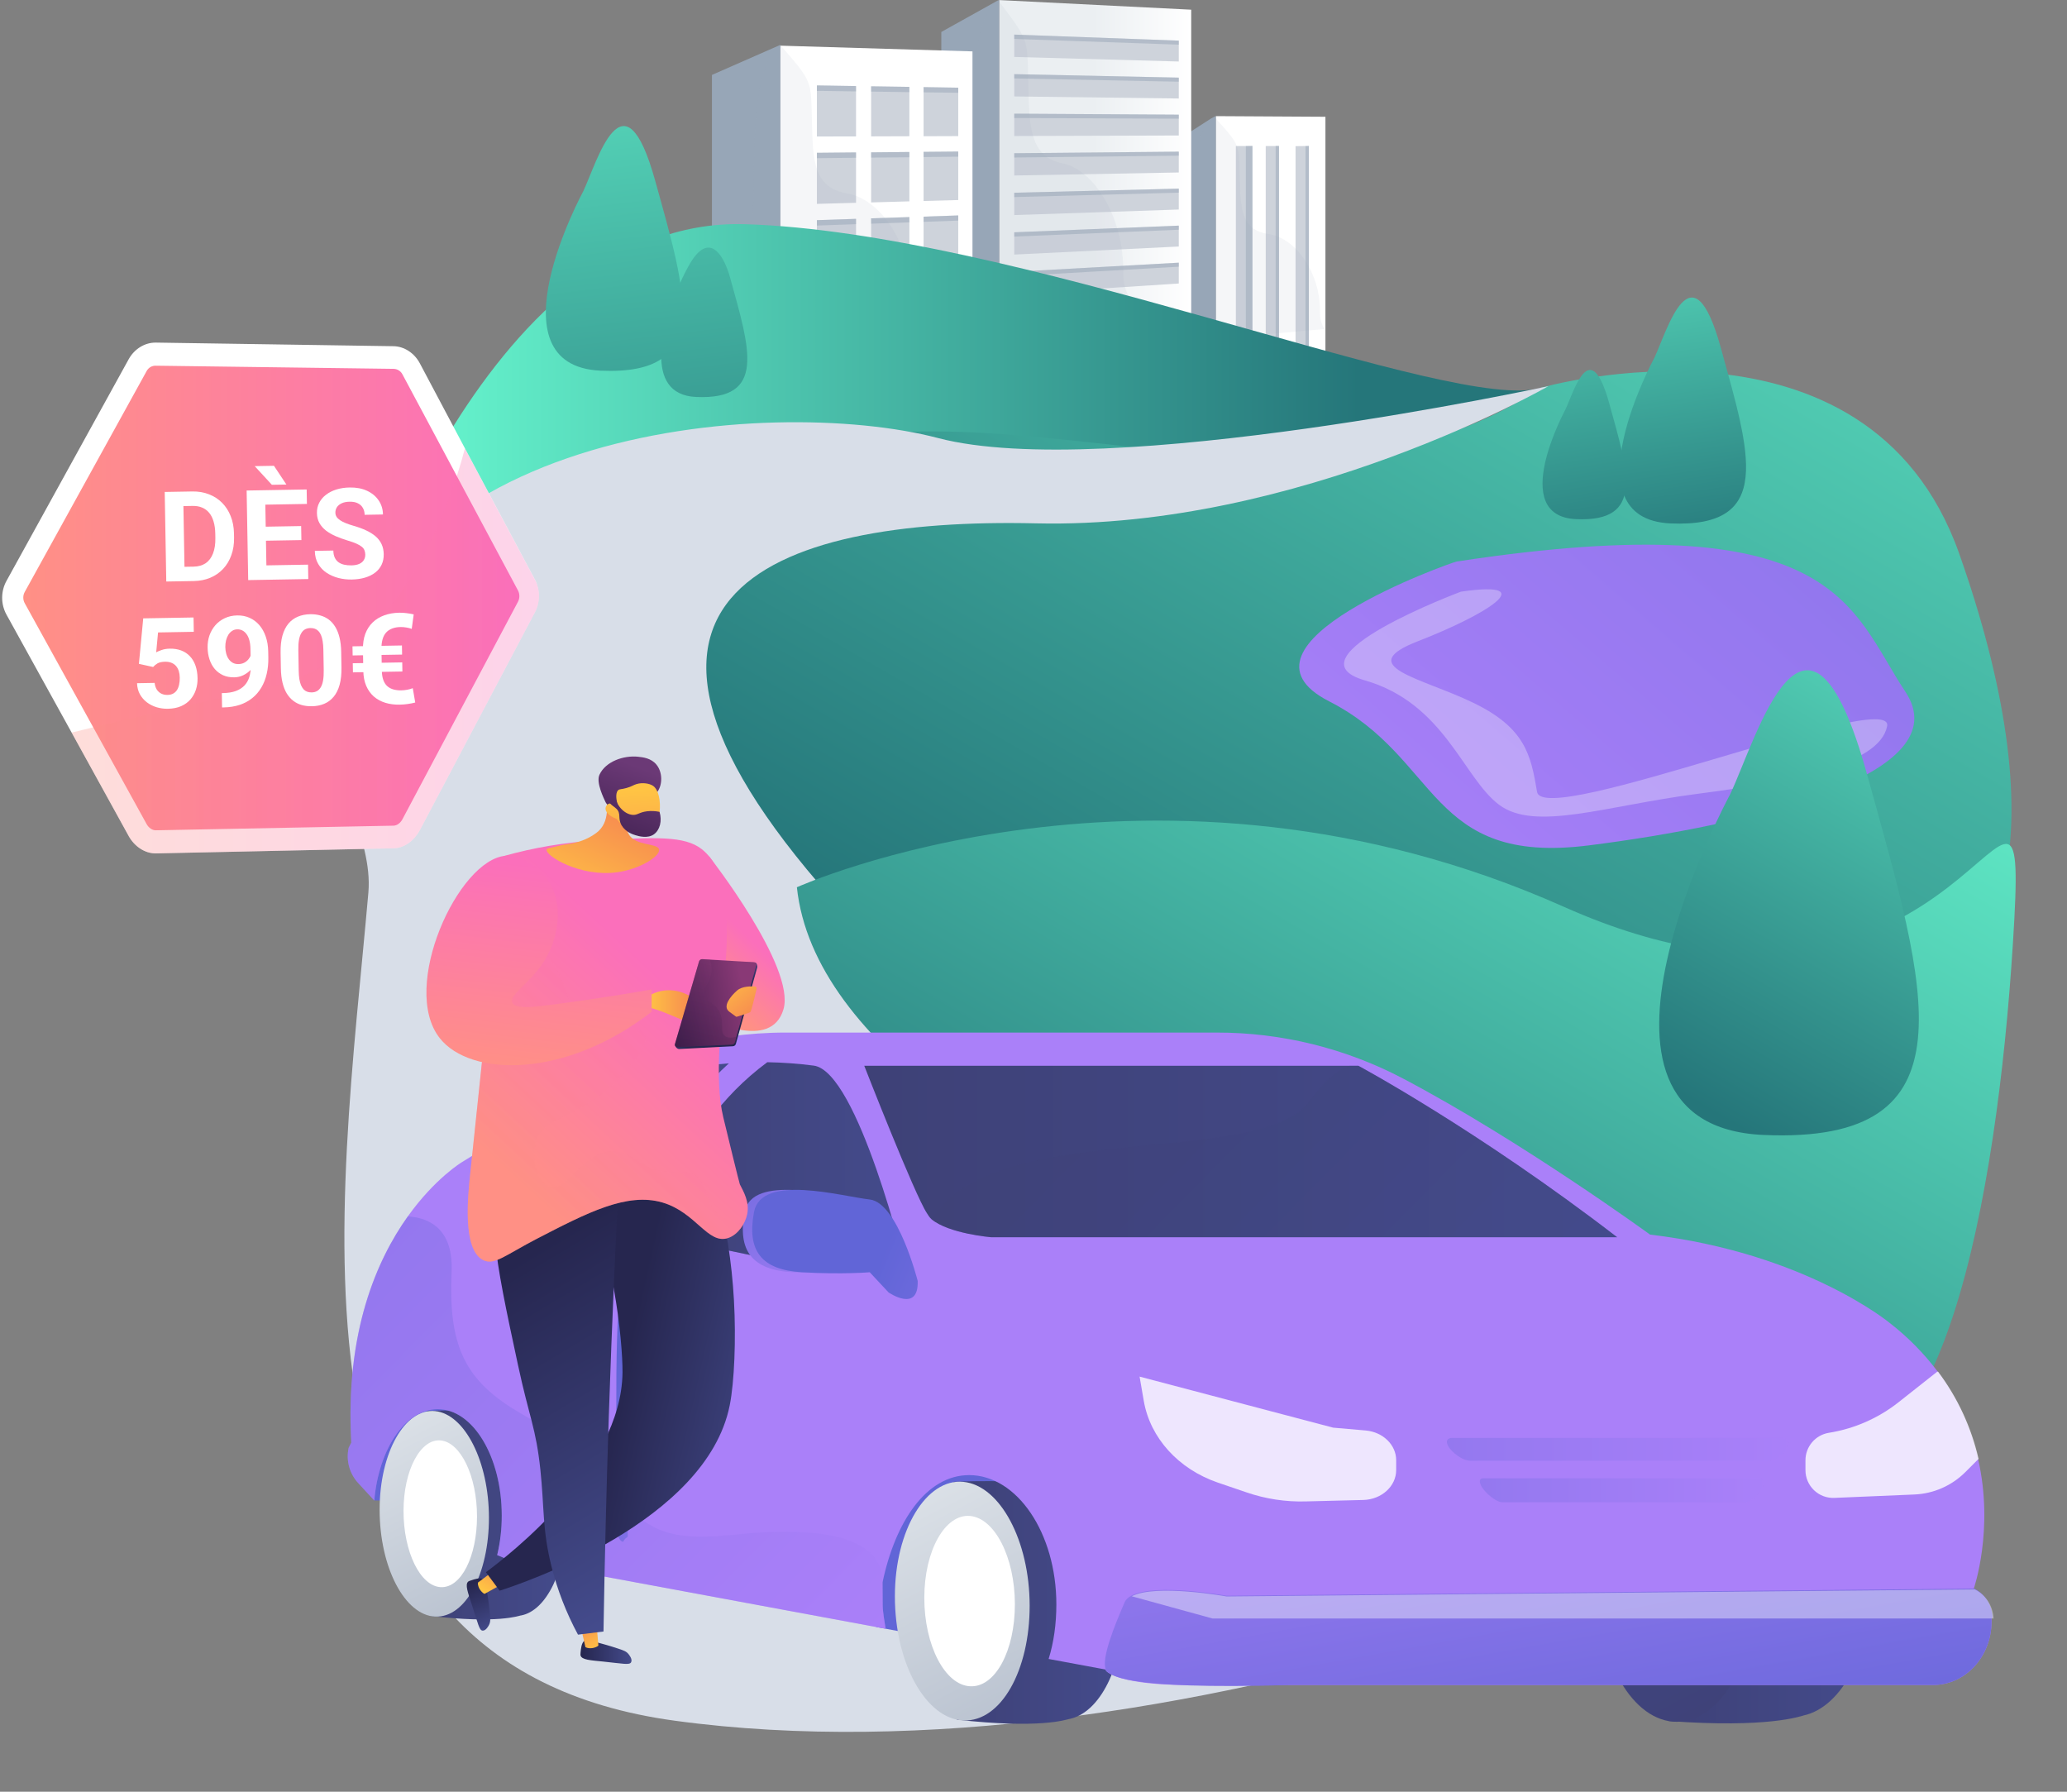 <svg xmlns="http://www.w3.org/2000/svg" width="525" height="455" viewBox="0 0 525 455" fill="none"><rect x="0" y="0" width="525" height="455" fill="#808080" stroke="none"/><path d="M308.844 29.491V101.111L297.891 100.095V36.338L307.58 30.1L308.56 29.572L308.844 29.491Z" fill="#97A6B7"></path><path d="M336.649 29.653V97.965L308.844 101.111V29.491L336.649 29.653Z" fill="white"></path><path d="M318.111 95.667L313.898 96.055V37.094L318.111 37.074V95.667Z" fill="#CED3DB"></path><path d="M324.855 94.825L321.484 95.213V37.094L324.855 37.074V94.825Z" fill="#CED3DB"></path><path d="M332.433 94.003L329.062 94.37V37.115L332.433 37.074V94.003Z" fill="#CED3DB"></path><g style="mix-blend-mode:multiply" opacity="0.5"><path d="M318.111 95.091L316.426 95.213V37.094L318.111 37.074V95.091Z" fill="#97A6B7"></path></g><g style="mix-blend-mode:multiply" opacity="0.5"><path d="M324.85 95.09L324.008 95.213V37.074H324.85V95.09Z" fill="#97A6B7"></path></g><g style="mix-blend-mode:multiply" opacity="0.5"><path d="M332.436 94.247L331.594 94.37V37.094L332.436 37.074V94.247Z" fill="#97A6B7"></path></g><g style="mix-blend-mode:multiply" opacity="0.1"><path d="M336.435 83.559L308.583 86.035L297.812 85.237V79.406C302.782 72.585 301.248 70.013 302.319 65.157C303.389 60.301 301.216 35.909 307.656 30.207C307.879 30.003 308.126 29.826 308.391 29.679L308.519 29.791L308.631 29.919C311.922 33.529 313.424 35.238 314.128 37.059C314.831 38.88 314.767 40.685 314.879 44.503C315.022 49.168 314.99 53.241 316.54 55.988C316.857 56.559 317.261 57.077 317.739 57.522C318.666 58.401 319.912 59.008 321.59 59.327C321.773 59.376 321.96 59.408 322.149 59.423C322.808 59.52 323.455 59.681 324.083 59.902C324.466 60.046 324.866 60.206 325.249 60.381C326.582 61.041 327.801 61.91 328.861 62.953C329.826 63.886 330.688 64.92 331.433 66.036C331.785 66.563 332.12 67.122 332.424 67.681L332.568 67.953C334.4 71.438 335.329 75.326 335.268 79.262C335.22 81.052 335.684 82.441 336.435 83.559Z" fill="#97A6B7"></path></g><path d="M302.559 2.46V86.546L253.773 90.923V0.016L302.559 2.46Z" fill="url(#paint0_linear_1901_2630)"></path><path d="M299.396 15.623L257.609 14.456V8.786L299.396 10.319V15.623Z" fill="#CED3DB"></path><path d="M299.396 25.015L257.609 24.488V18.833L299.396 19.712V25.015Z" fill="#CED3DB"></path><path d="M299.396 34.408L257.609 34.535V28.865L299.396 29.12V34.408Z" fill="#CED3DB"></path><path d="M299.396 43.8L257.609 44.567V38.912L299.396 38.513V43.8Z" fill="#CED3DB"></path><path d="M299.396 53.209L257.609 54.615V48.944L299.396 47.906V53.209Z" fill="#CED3DB"></path><path d="M299.396 62.602L257.609 64.646V58.992L299.396 57.298V62.602Z" fill="#CED3DB"></path><path d="M299.396 71.994L257.609 74.694V69.023L299.396 66.707V71.994Z" fill="#CED3DB"></path><path d="M253.771 0.016V90.923L239.086 89.406V8.115L253.228 0.24L253.643 0.048L253.771 0.016Z" fill="#97A6B7"></path><g style="mix-blend-mode:multiply" opacity="0.5"><path d="M299.396 11.341L257.609 9.888V8.786L299.396 10.319V11.341Z" fill="#97A6B7"></path></g><g style="mix-blend-mode:multiply" opacity="0.5"><path d="M299.396 20.75L257.609 19.919V18.833L299.396 19.712V20.75Z" fill="#97A6B7"></path></g><g style="mix-blend-mode:multiply" opacity="0.5"><path d="M299.396 30.143L257.609 29.967V28.865L299.396 29.12V30.143Z" fill="#97A6B7"></path></g><g style="mix-blend-mode:multiply" opacity="0.5"><path d="M299.396 39.535L257.609 39.998V38.912L299.396 38.513V39.535Z" fill="#97A6B7"></path></g><g style="mix-blend-mode:multiply" opacity="0.5"><path d="M299.396 48.928L257.609 50.046V48.944L299.396 47.906V48.928Z" fill="#97A6B7"></path></g><g style="mix-blend-mode:multiply" opacity="0.5"><path d="M299.396 58.337L257.609 60.078V58.992L299.396 57.298V58.337Z" fill="#97A6B7"></path></g><g style="mix-blend-mode:multiply" opacity="0.5"><path d="M299.396 67.729L257.609 70.125V69.023L299.396 66.707V67.729Z" fill="#97A6B7"></path></g><g style="mix-blend-mode:multiply" opacity="0.1"><path d="M301.23 86.69L253.643 90.923L239.086 89.406V71.403C239.549 70.253 240.236 69.151 240.908 68.129C247.108 58.736 245.078 55.11 246.357 48.433C247.635 41.756 244.839 6.645 253.164 0.24L253.483 0L253.515 0.048L253.563 0.128C256.791 4.345 258.597 6.757 259.636 8.866C259.816 9.223 259.976 9.591 260.115 9.968C260.642 11.357 260.866 12.731 260.978 14.552C261.058 15.75 261.09 17.156 261.122 18.913C261.138 19.248 261.138 19.616 261.154 19.999C261.17 20.383 261.17 20.431 261.17 20.67C261.202 21.996 261.234 23.29 261.265 24.536C261.313 26.053 261.361 27.507 261.473 28.897L261.569 29.983C261.697 31.519 261.976 33.038 262.4 34.52C262.895 36.229 263.646 37.682 264.733 38.849C265.119 39.234 265.536 39.586 265.979 39.903C267.018 40.622 268.28 41.149 269.815 41.468C271.748 41.852 273.618 42.826 275.359 44.248C276.82 45.458 278.11 46.861 279.194 48.417C279.434 48.752 279.674 49.088 279.898 49.455C280.789 50.834 281.569 52.282 282.231 53.784C282.823 55.136 283.33 56.523 283.749 57.937C283.86 58.273 283.956 58.624 284.036 58.976C284.426 60.398 284.725 61.844 284.931 63.304C285.13 64.692 285.247 66.089 285.283 67.49C285.299 67.825 285.299 68.177 285.299 68.528V69.183C285.258 70.427 285.404 71.671 285.73 72.873C288.111 81.419 299.393 81.211 301.23 86.69Z" fill="#97A6B7"></path></g><path d="M198.214 11.389V95.252L180.828 94.166V19.025L198.214 11.389Z" fill="#97A6B7"></path><path d="M247 13.05V90.939L198.215 95.252V11.597L247 13.05Z" fill="white"></path><path d="M217.424 21.852V34.648L207.484 34.663V21.693L217.424 21.852Z" fill="#CED3DB"></path><path d="M230.973 22.06V34.599L221.258 34.632V21.916L230.973 22.06Z" fill="#CED3DB"></path><path d="M243.387 22.267V34.567L234.582 34.599V22.124L243.387 22.267Z" fill="#CED3DB"></path><path d="M217.424 38.705V51.5L207.484 51.772V38.801L217.424 38.705Z" fill="#CED3DB"></path><path d="M230.973 38.593V51.132L221.258 51.404V38.689L230.973 38.593Z" fill="#CED3DB"></path><path d="M243.387 38.481V50.797L234.582 51.037V38.561L243.387 38.481Z" fill="#CED3DB"></path><path d="M217.424 55.573V68.368L207.484 68.879V55.908L217.424 55.573Z" fill="#CED3DB"></path><path d="M230.973 55.126V67.665L221.258 68.176V55.445L230.973 55.126Z" fill="#CED3DB"></path><path d="M243.387 54.71V67.01L234.582 67.49V55.014L243.387 54.71Z" fill="#CED3DB"></path><path d="M217.424 72.425V85.221L207.484 85.971V73.001L217.424 72.425Z" fill="#CED3DB"></path><path d="M230.973 71.659V84.198L221.258 84.949V72.218L230.973 71.659Z" fill="#CED3DB"></path><path d="M243.387 70.924V83.24L234.582 83.943V71.467L243.387 70.924Z" fill="#CED3DB"></path><g style="mix-blend-mode:multiply" opacity="0.1"><path d="M247.222 89.645V90.939L198.261 95.252L181.051 94.166V81.451C182.162 78.693 183.605 76.08 185.349 73.671C191.693 65.078 189.648 61.803 190.974 55.717C192.3 49.631 189.36 16.9 198.325 11.597C206.49 20.958 205.931 20.558 206.218 30.27C206.362 35.478 206.346 40.078 207.689 43.465C208.839 46.404 210.996 48.417 215.103 49.104C215.968 49.252 216.815 49.493 217.628 49.822C220.248 50.877 222.693 52.81 224.755 55.333C227.455 58.64 229.501 62.969 230.443 67.697C230.716 69.003 230.893 70.327 230.971 71.659C231.003 72.106 231.019 72.569 231.035 73.016V74.598C231.067 78.016 232.521 80.269 234.55 81.914C235.407 82.609 236.334 83.213 237.315 83.719C241.277 85.812 246.103 86.866 247.222 89.645Z" fill="#97A6B7"></path></g><g style="mix-blend-mode:multiply" opacity="0.5"><path d="M207.484 21.693L217.424 21.852V23.21L207.484 23.066V21.693Z" fill="#97A6B7"></path></g><g style="mix-blend-mode:multiply" opacity="0.5"><path d="M207.484 38.801L217.424 38.705V40.063L207.484 40.174V38.801Z" fill="#97A6B7"></path></g><g style="mix-blend-mode:multiply" opacity="0.5"><path d="M207.484 55.908L217.424 55.573V56.931L207.484 57.282V55.908Z" fill="#97A6B7"></path></g><g style="mix-blend-mode:multiply" opacity="0.5"><path d="M207.484 73.001L217.424 72.425V73.783L207.484 74.374V73.001Z" fill="#97A6B7"></path></g><g style="mix-blend-mode:multiply" opacity="0.5"><path d="M221.258 21.916L230.973 22.06V23.402L221.258 23.258V21.916Z" fill="#97A6B7"></path></g><g style="mix-blend-mode:multiply" opacity="0.5"><path d="M221.258 38.689L230.973 38.593V39.935L221.258 40.03V38.689Z" fill="#97A6B7"></path></g><g style="mix-blend-mode:multiply" opacity="0.5"><path d="M221.258 55.445L230.973 55.126V56.468L221.258 56.803V55.445Z" fill="#97A6B7"></path></g><g style="mix-blend-mode:multiply" opacity="0.5"><path d="M221.258 72.218L230.973 71.659V73.001L221.258 73.576V72.218Z" fill="#97A6B7"></path></g><g style="mix-blend-mode:multiply" opacity="0.5"><path d="M243.387 22.267V23.561L234.582 23.45V22.124L243.387 22.267Z" fill="#97A6B7"></path></g><g style="mix-blend-mode:multiply" opacity="0.5"><path d="M243.387 38.481V39.791L234.582 39.887V38.561L243.387 38.481Z" fill="#97A6B7"></path></g><g style="mix-blend-mode:multiply" opacity="0.5"><path d="M243.387 54.71V56.02L234.582 56.34V55.014L243.387 54.71Z" fill="#97A6B7"></path></g><g style="mix-blend-mode:multiply" opacity="0.5"><path d="M243.387 70.924V72.234L234.582 72.777V71.467L243.387 70.924Z" fill="#97A6B7"></path></g><path d="M88.93 165.57C88.93 165.57 121.755 54.854 189.253 56.931C256.75 59.007 362.055 102.392 388.948 98.974C415.842 95.556 88.93 165.57 88.93 165.57Z" fill="url(#paint1_linear_1901_2630)"></path><path d="M391.328 98.479C391.328 98.479 474.309 74.614 497.624 140.602C520.938 206.59 515.696 257.914 464.642 256.732C413.587 255.55 235.096 209.322 228.193 234.992C221.29 260.662 110.856 167.023 175.541 125.315C240.226 83.607 324.725 143.078 391.328 98.479Z" fill="url(#paint2_linear_1901_2630)"></path><path d="M472.648 368.054C472.648 368.054 299.127 321.043 218.542 236.078C137.957 151.113 196.33 131.353 263.173 132.903C330.015 134.452 393.278 98.064 393.278 98.064C393.278 98.064 280.83 122.408 238.261 111.242C195.691 100.076 89.114 108.273 84.682 186.335C84.067 197.161 94.774 212.812 93.564 226.657C86.544 306.951 67.241 422.751 171.319 436.957C297.941 454.241 454.879 388.054 472.648 368.054Z" fill="#D8DEE8"></path><path d="M420.203 90.843C420.203 90.843 397.959 131.768 424.309 132.919C450.66 134.069 444.491 115.14 437.093 88.383C429.694 61.627 423.462 83.959 420.203 90.843Z" fill="url(#paint3_linear_1901_2630)"></path><path d="M397.576 104.054C397.576 104.054 382.891 131.066 400.308 131.832C417.726 132.599 413.635 120.092 408.729 102.424C403.824 84.757 399.749 99.501 397.576 104.054Z" fill="url(#paint4_linear_1901_2630)"></path><path d="M148.135 48.589C148.135 48.589 124.054 92.885 152.594 94.131C181.133 95.377 174.454 74.882 166.416 45.906C158.378 16.929 151.683 41.114 148.135 48.589Z" fill="url(#paint5_linear_1901_2630)"></path><path d="M172.826 71.704C168.224 81.943 163.094 100.217 176.805 100.808C194.686 101.591 190.499 88.748 185.466 70.602C183.58 63.797 179.857 59.244 175.335 66.784C174.403 68.373 173.565 70.016 172.826 71.704Z" fill="url(#paint6_linear_1901_2630)"></path><path d="M202.402 225.312C202.402 225.312 293.629 184.115 397.208 230.279C500.787 276.444 515.808 167.758 511.254 239.688C507.179 304.175 493.053 382.255 457.962 369.556C422.871 356.857 210.903 305.644 202.402 225.312Z" fill="url(#paint7_linear_1901_2630)"></path><path d="M369.965 142.599C368.862 142.774 309.323 163.684 337.606 178.109C365.89 192.533 362.646 219.832 403.49 214.689C444.333 209.545 497.992 196.814 483.93 175.633C469.869 154.451 466.912 127.807 369.965 142.599Z" fill="url(#paint8_linear_1901_2630)"></path><g style="mix-blend-mode:soft-light" opacity="0.3"><path d="M371.065 150.25C371.065 150.25 326.371 166.943 346.649 172.773C366.927 178.604 371.625 197.565 380.781 204.386C389.937 211.207 407.706 204.641 431.02 201.606C454.334 198.571 477.409 194.338 479.31 184.402C481.212 174.467 391.983 210.456 390.401 201.095C388.819 191.734 387.444 184.85 374.117 178.428C360.791 172.007 343.597 169.243 360.247 162.79C376.898 156.336 392.158 147.215 371.065 150.25Z" fill="white"></path></g><path d="M439.46 201.67C439.46 201.67 393.711 285.837 447.929 288.217C502.148 290.597 489.444 251.652 474.199 196.59C458.955 141.528 446.187 187.501 439.46 201.67Z" fill="url(#paint9_linear_1901_2630)"></path><path d="M95.08 381.039H124.792L116.378 352.907C116.378 352.907 94.825 358.374 95.08 381.039Z" fill="url(#paint10_linear_1901_2630)"></path><path d="M271.822 422.309L222.537 413.166C222.537 413.166 218.066 375.077 240.099 371.464C262.131 367.852 273.946 397.342 271.822 422.309Z" fill="url(#paint11_linear_1901_2630)"></path><path d="M269.393 377.506H269.409C270.942 377.666 272.347 378.257 273.752 379.121C275.157 379.984 276.737 380.623 276.737 381.646V381.678C281.926 387.081 285.343 397.07 285.359 408.243C285.391 423.14 279.34 435.192 271.341 436.582H271.357C270.83 436.662 264.14 439.092 243.05 436.694C242.491 427.632 242.172 376.307 242.172 376.307C242.172 376.307 259.016 375.428 269.393 377.506Z" fill="url(#paint12_linear_1901_2630)"></path><path d="M227.293 405.398C227.293 422.421 235.18 436.551 244.727 436.902C254.275 437.254 261.539 424.179 261.523 407.732C261.507 391.284 254.035 377.235 244.695 376.308C235.356 375.38 227.293 388.375 227.293 405.398Z" fill="url(#paint13_linear_1901_2630)"></path><path d="M234.766 405.782C234.766 417.865 240.018 427.919 246.42 428.223C252.823 428.527 257.788 419.16 257.772 407.348C257.756 395.536 252.695 385.546 246.389 384.971C240.082 384.395 234.766 393.698 234.766 405.782Z" fill="white"></path><path d="M130.572 359.365H130.588C131.963 359.536 133.283 360.011 134.452 360.755C135.537 361.347 135.25 362.05 137.198 362.929V362.961C140.439 367.612 143.84 376.212 143.856 385.85C143.887 398.685 138.81 409.042 132.328 410.241H132.265C131.817 410.305 126.357 412.399 109.242 410.337C108.795 402.521 108.508 358.31 108.508 358.31C108.508 358.31 122.158 357.574 130.572 359.365Z" fill="url(#paint14_linear_1901_2630)"></path><path d="M96.422 383.388C96.422 398.061 102.824 410.225 110.567 410.529C118.311 410.832 124.202 399.564 124.186 385.402C124.17 371.241 118.119 359.141 110.535 358.342C102.952 357.542 96.422 368.715 96.422 383.388Z" fill="url(#paint15_linear_1901_2630)"></path><path d="M102.492 383.724C102.492 394.13 106.755 402.793 111.944 403.049C117.133 403.304 121.156 395.248 121.156 385.083C121.156 374.917 117.037 366.286 111.928 365.79C106.819 365.295 102.492 373.319 102.492 383.724Z" fill="white"></path><path d="M455.728 365.519H455.744C457.66 365.519 459.113 366.494 460.869 367.341C462.625 368.188 463.647 369.291 464.285 370.41C471.438 376.212 475.493 387.832 475.493 401.194C475.493 419 467.926 433.658 457.915 435.672H458.011C457.34 435.783 449.118 438.916 423.877 437.046C423.222 426.721 422.887 367.66 422.887 367.66C422.887 367.66 443.003 364.224 455.728 365.519Z" fill="url(#paint16_linear_1901_2630)"></path><path d="M425.871 437.238C436.99 437.238 446.003 421.695 446.003 402.521C446.003 383.347 436.99 367.804 425.871 367.804C414.752 367.804 405.738 383.347 405.738 402.521C405.738 421.695 414.752 437.238 425.871 437.238Z" fill="url(#paint17_linear_1901_2630)"></path><path d="M427.868 427.216C435.372 427.216 441.455 416.102 441.455 402.393C441.455 388.684 435.372 377.57 427.868 377.57C420.364 377.57 414.281 388.684 414.281 402.393C414.281 416.102 420.364 427.216 427.868 427.216Z" fill="url(#paint18_linear_1901_2630)"></path><path d="M88.55 367.676C88.207 369.251 88.249 370.886 88.671 372.441C89.094 373.997 89.885 375.427 90.977 376.611L95.064 381.055C96.198 367.932 102.967 357.846 111.173 357.846C120.146 357.846 127.442 369.962 127.442 384.891C127.451 388.266 127.06 391.63 126.277 394.913L128.065 395.648L224.944 413.614C224.672 411.616 224.193 409.538 224.193 407.428C224.193 405.318 224.161 403.672 224.161 401.866V401.834C227.402 386.377 235.305 374.597 246.162 374.597C258.296 374.597 268.306 389.302 268.306 407.428C268.306 412.383 267.652 417.082 266.342 421.286L280.823 423.971C280.839 424.003 280.871 424.291 280.919 424.307C281.366 424.802 284.862 427.903 301.977 427.903H490.898C499.439 427.903 505.825 420.423 505.825 411.872V411.168C505.825 407.892 504.245 404.903 501.323 403.432C501.323 403.432 506.544 388.423 502.409 370.473C500.748 363.297 497.683 355.672 492.175 348.336C488.694 343.707 484.614 339.563 480.041 336.012C480.041 336.012 458.551 318.158 419.101 313.523C419.101 313.523 386.403 289.723 356.5 273.963C341.832 266.214 325.491 262.181 308.907 262.215H199.543C180.557 262.214 161.948 267.511 145.803 277.512L117.32 295.126C117.32 295.126 110.519 299.186 103.574 308.904C95.687 319.949 87.64 338.314 89.221 366.334L88.55 367.676Z" fill="url(#paint19_linear_1901_2630)"></path><path d="M280.874 423.971C280.878 424.086 280.9 424.199 280.938 424.307C282.247 425.138 283.908 429.198 327.733 427.903H490.901C499.442 427.903 505.829 420.423 505.829 411.872V411.168C505.829 410.976 506.1 410.801 506.084 410.609C505.892 407.556 504.216 404.807 501.454 403.432L311.48 405.222C311.48 405.222 293.567 401.962 287.42 405.174C286.558 405.622 285.935 406.197 285.632 406.933C283.046 412.895 279.677 421.19 280.874 423.971Z" fill="url(#paint20_linear_1901_2630)"></path><g opacity="0.8"><path d="M458.57 370.857V373.335C458.569 374.286 458.761 375.229 459.134 376.104C459.506 376.98 460.052 377.771 460.739 378.429C461.425 379.088 462.237 379.601 463.127 379.937C464.016 380.273 464.965 380.424 465.914 380.383L486.239 379.52C491.122 379.314 495.749 377.277 499.203 373.814L502.539 370.474C500.706 362.452 497.203 354.909 492.258 348.336H492.034L482.279 356.04C477.12 360.132 470.994 362.824 464.494 363.856C462.837 364.129 461.331 364.984 460.246 366.266C459.161 367.549 458.567 369.176 458.57 370.857Z" fill="white"></path></g><g style="mix-blend-mode:multiply" opacity="0.3"><path d="M368.382 368.012C369.723 369.626 371.942 370.937 373.331 370.937H449.391C450.78 370.937 452.728 369.626 453.734 368.028C454.724 366.43 454.277 365.151 452.712 365.151H368.813C367.264 365.151 367.041 366.43 368.382 368.028V368.012Z" fill="url(#paint21_linear_1901_2630)"></path><path d="M376.956 378.417C378.361 380.096 380.405 381.486 381.539 381.486H443.373C444.491 381.486 446.263 380.096 447.317 378.417C448.37 376.739 448.147 375.396 446.854 375.396H376.797C375.504 375.396 375.551 376.739 376.956 378.417Z" fill="url(#paint22_linear_1901_2630)"></path></g><path opacity="0.8" d="M346.283 380.911C350.913 380.783 354.617 377.426 354.617 373.319V370.809C354.617 366.909 351.248 363.648 346.873 363.265L338.603 362.545L289.445 349.583L290.515 355.784C292.143 365.151 299.296 373.047 309.275 376.483L316.587 378.977C321.437 380.646 326.548 381.426 331.674 381.278L346.283 380.911Z" fill="white"></path><g style="mix-blend-mode:soft-light" opacity="0.4"><path d="M287.453 405.366L307.969 411.009H506.357C506.165 407.748 504.361 405.015 501.599 403.624L311.545 405.414C311.545 405.414 293.6 402.154 287.453 405.366Z" fill="white"></path></g><path d="M158.257 391.508H158.289C158.944 390.213 159.471 390.613 159.455 389.958C159.439 389.558 158.273 349.582 159.439 333.375C160.461 319.341 162.807 316.784 163.031 316.592C163.286 316.444 163.478 316.208 163.572 315.929C163.666 315.65 163.655 315.345 163.542 315.073C163.485 314.926 163.4 314.792 163.292 314.678C163.184 314.564 163.054 314.472 162.91 314.409C162.766 314.345 162.611 314.31 162.454 314.306C162.296 314.302 162.14 314.329 161.993 314.386C161.131 314.722 158.225 317.087 157.06 333.039C155.878 349.375 157.044 389.622 157.06 390.038C157.076 390.453 157.603 391.508 158.257 391.508Z" fill="url(#paint23_linear_1901_2630)"></path><path style="mix-blend-mode:multiply" opacity="0.3" d="M88.552 367.676L89.222 366.334C87.626 338.314 95.688 319.949 103.575 308.904C108.54 309.192 115.198 311.669 114.703 322.97C113.905 340.808 117.465 350.014 131.02 358.182C137.438 362.05 144.495 365.375 150.195 370.314C155.288 374.741 157.666 381.534 162.855 385.706C171.62 392.739 183.531 389.622 193.748 389.143C203.056 388.727 224.163 388.279 224.163 401.834V401.866C224.163 403.672 224.195 405.526 224.195 407.428C224.195 409.33 224.69 411.616 224.961 413.614L128.082 395.648L126.294 394.913C127.072 391.629 127.458 388.265 127.444 384.891C127.444 369.962 120.147 357.846 111.175 357.846C102.968 357.846 96.199 367.932 95.066 381.055L90.978 376.595C89.885 375.415 89.093 373.987 88.671 372.434C88.248 370.881 88.207 369.249 88.552 367.676Z" fill="url(#paint24_linear_1901_2630)"></path><path d="M219.516 270.655C219.516 270.655 232.272 303.341 235.449 308.121C235.737 308.568 236.12 309.223 236.583 309.607C240.989 313.299 251.782 314.194 251.782 314.194H410.751C375.291 286.91 345.021 270.655 345.021 270.655H219.516Z" fill="url(#paint25_linear_1901_2630)"></path><path d="M121.789 298.115C121.789 298.115 138.76 305.068 161.543 311.589C162.463 307.224 163.756 302.946 165.407 298.802C168.935 289.819 174.938 279.302 185.124 270.031C175.976 270.676 166.952 272.524 158.286 275.53C146.344 279.701 133.667 286.67 121.789 298.115Z" fill="url(#paint26_linear_1901_2630)"></path><path d="M167.375 313.219C178.726 316.304 191.212 319.149 203.585 320.972C210.642 321.995 217.666 322.682 224.42 322.89C226.384 322.954 228.347 322.97 230.279 322.954V322.922C229.976 321.659 217.89 272.077 206.682 270.607C202.768 270.101 198.829 269.813 194.884 269.743C182.782 278.71 175.773 289.851 171.75 299.377C169.864 303.845 168.4 308.479 167.375 313.219Z" fill="url(#paint27_linear_1901_2630)"></path><path style="mix-blend-mode:multiply" opacity="0.3" d="M236.586 309.591C240.992 313.283 251.785 314.194 251.785 314.194H410.754C375.294 286.91 345.024 270.655 345.024 270.655H342.773C339.26 271.965 335.812 275.098 332.762 279.43C320.469 296.996 252.52 283.681 236.586 309.591Z" fill="url(#paint28_linear_1901_2630)"></path><path opacity="0.3" d="M224.418 322.89C226.382 322.954 228.345 322.97 230.277 322.954V322.922L224.418 322.89Z" fill="url(#paint29_linear_1901_2630)"></path><path style="mix-blend-mode:multiply" opacity="0.3" d="M171.734 299.377C169.854 303.846 168.394 308.48 167.375 313.219C178.726 316.304 191.212 319.149 203.585 320.972C201.845 319.229 200.232 317.04 198.827 314.306C192.664 302.398 181.808 300.352 171.734 299.377Z" fill="url(#paint30_linear_1901_2630)"></path><path style="mix-blend-mode:multiply" opacity="0.3" d="M121.789 298.115C121.789 298.115 138.76 305.068 161.543 311.589C162.463 307.224 163.756 302.946 165.407 298.802C159.324 298.195 154.087 297.252 151.086 293.639C145.817 287.262 152.347 280.133 158.286 275.53C146.344 279.701 133.667 286.67 121.789 298.115Z" fill="url(#paint31_linear_1901_2630)"></path><path d="M230.708 325.287C230.708 325.287 225.679 305.403 218.527 304.604C211.374 303.805 190.986 297.971 189.134 307.785C187.282 317.599 190.986 322.49 201.316 323.082C211.645 323.673 218.527 323.082 218.527 323.082L223.284 328.196C223.284 328.196 230.964 333.503 230.708 325.287Z" fill="url(#paint32_linear_1901_2630)"></path><path d="M233.087 325.287C233.087 325.287 228.058 305.403 220.905 304.604C213.753 303.805 193.365 297.971 191.513 307.785C189.661 317.599 193.365 322.49 203.695 323.082C214.024 323.673 220.905 323.082 220.905 323.082L225.679 328.196C225.679 328.196 233.359 333.503 233.087 325.287Z" fill="url(#paint33_linear_1901_2630)"></path><path d="M122.698 400.98C121.884 400.572 120.52 401.032 119.641 401.334C119.235 401.466 119.038 401.531 118.92 401.636C118.081 402.385 118.815 404.355 119.838 407.494C121.465 412.446 121.714 414.022 122.58 414.088C123.445 414.154 124.114 412.814 124.193 412.669C124.6 411.868 124.56 411.146 124.416 409.753C124.167 407.192 123.891 405.498 123.813 404.986C123.314 401.794 123.235 401.255 122.698 400.98Z" fill="url(#paint34_linear_1901_2630)"></path><path d="M128.284 401.873L123.089 404.749C122.775 404.736 121.279 403.475 121.384 401.899L126.146 398.327L128.284 401.873Z" fill="url(#paint35_linear_1901_2630)"></path><path d="M181.919 301.656C184.376 310.989 185.884 320.547 186.418 330.184C186.969 340.062 186.523 350.963 185.342 356.887C179.387 386.571 132.429 402.175 126.907 403.948L123.418 399.259C129.268 394.911 157.823 372.977 158.112 348.573C158.151 344.632 157.522 336.148 155.869 327.085C154.45 319.25 152.38 311.548 149.678 304.06L181.919 301.656Z" fill="url(#paint36_linear_1901_2630)"></path><path d="M175.977 216.689L180.161 217.53C180.161 217.53 202.144 245.611 198.996 256.303C195.848 266.994 180.161 258.825 180.161 258.825L175.977 216.689Z" fill="url(#paint37_linear_1901_2630)"></path><path d="M148.391 416.689C147.683 417.266 147.552 418.698 147.46 419.644C147.434 420.064 147.408 420.274 147.46 420.419C147.801 421.496 149.887 421.614 153.166 421.942C158.36 422.481 159.895 422.888 160.301 422.113C160.708 421.338 159.763 420.209 159.659 420.077C159.108 419.368 158.412 419.118 157.101 418.685C154.648 417.871 152.995 417.437 152.497 417.306C149.375 416.465 148.85 416.321 148.391 416.689Z" fill="url(#paint38_linear_1901_2630)"></path><path d="M151.474 411.947L151.986 417.871C151.841 418.147 150.084 419.013 148.693 418.278L147.355 412.459L151.474 411.947Z" fill="url(#paint39_linear_1901_2630)"></path><path d="M157.797 287.799C156.494 311.407 155.436 335.447 154.622 359.921C154.019 378.283 153.573 396.413 153.285 414.311L146.805 415.112C143.828 409.596 141.554 403.727 140.037 397.643C137.728 388.37 138.266 382.88 137.256 373.266C136.115 362.495 134.462 360.158 131.55 346.563C125.621 318.994 122.657 305.216 129.268 296.639C131.419 293.854 138.148 286.867 157.797 287.799Z" fill="url(#paint40_linear_1901_2630)"></path><path d="M127.867 217.411C135.638 215.22 143.626 213.886 151.687 213.431C166.482 212.591 173.88 212.223 178.222 215.625C191.693 226.185 178.917 263.934 183.718 283.767C187.758 300.461 187.915 300.75 187.915 300.75C188.86 302.615 190.407 305.202 189.791 308.302C189.305 310.719 187.469 313.517 184.977 314.37C179.796 316.157 176.831 307.869 168.227 305.36C159.242 302.746 149.194 307.948 136.484 314.515C128.404 318.692 125.637 321.358 122.804 320.031C117.347 317.483 118.842 303.521 119.459 297.821C121.872 275.151 124.601 248.619 127.867 217.411Z" fill="url(#paint41_linear_1901_2630)"></path><path d="M164.985 255.896C164.592 255.804 163.896 253.203 165.615 252.428C173.354 248.974 179.348 255.817 180.148 257.931L180.961 260.033C180.961 260.033 177.105 260.335 174.718 259.534C172.331 258.733 168.159 256.605 164.985 255.896Z" fill="url(#paint42_linear_1901_2630)"></path><path d="M186.14 265.694L172.512 266.39C172 266.416 171.371 265.76 171.502 265.326L177.864 244.692C177.924 244.52 178.038 244.373 178.19 244.274C178.342 244.174 178.522 244.127 178.703 244.14L191.767 244.429C192.2 244.455 192.436 245.296 192.318 245.716L186.901 265.103C186.852 265.269 186.752 265.415 186.615 265.521C186.479 265.627 186.313 265.687 186.14 265.694Z" fill="url(#paint43_linear_1901_2630)"></path><path d="M185.905 265.26L172.198 265.904C171.673 265.93 171.306 265.549 171.437 265.103L177.562 244.127C177.618 243.953 177.732 243.803 177.885 243.703C178.038 243.603 178.22 243.558 178.402 243.575L191.492 244.35C191.591 244.358 191.687 244.388 191.773 244.437C191.86 244.487 191.933 244.555 191.99 244.637C192.046 244.719 192.084 244.812 192.1 244.91C192.116 245.008 192.11 245.109 192.083 245.204L186.652 264.669C186.604 264.833 186.506 264.978 186.372 265.084C186.238 265.189 186.075 265.251 185.905 265.26Z" fill="url(#paint44_linear_1901_2630)"></path><path style="mix-blend-mode:multiply" opacity="0.3" d="M178.979 252.743C179.386 254.648 181.104 254.241 182.494 256.552C184.278 259.481 182.573 262.069 184.199 263.146C184.698 263.474 185.537 263.671 187.046 263.277L186.652 264.669C186.604 264.833 186.506 264.978 186.372 265.084C186.238 265.189 186.075 265.251 185.905 265.26L172.198 265.904C171.673 265.93 171.306 265.549 171.437 265.103L177.562 244.127C177.618 243.953 177.732 243.803 177.885 243.703C178.038 243.603 178.22 243.558 178.402 243.575L180.369 243.694C180.626 244.491 180.754 245.325 180.75 246.163C180.684 249.328 178.507 250.51 178.979 252.743Z" fill="url(#paint45_linear_1901_2630)"></path><path d="M192.15 251.207C192.216 250.878 192.059 250.537 191.809 250.524C190.812 250.445 188.504 250.419 187.232 251.522C185.566 252.967 183.428 255.594 185.225 256.907L186.917 258.155C186.952 258.181 186.993 258.198 187.037 258.205C187.08 258.212 187.124 258.208 187.166 258.194C187.769 258.01 190.288 257.222 190.563 257.025C190.839 256.828 191.77 252.796 192.15 251.207Z" fill="url(#paint46_linear_1901_2630)"></path><path style="mix-blend-mode:multiply" opacity="0.3" d="M180.793 306.411C179.337 303.876 179.389 300.041 176.189 298.228C174.313 297.177 172.857 297.677 170.326 297.611C162.77 297.401 161.314 292.646 156.094 292.37C147.988 291.937 144.105 302.97 139.554 301.38C136.576 300.343 134.674 294.393 136.196 289.848C138.334 283.517 145.666 284.384 155.254 275.808C159.36 272.13 165.236 265.51 163.623 262.594C162.01 259.678 153.877 264.026 147.922 259.455C144.459 256.789 144.892 253.479 142.059 247.503C140.524 244.258 134.897 235.839 126.542 230.152C123.853 255.909 121.544 278.303 119.459 297.821C118.842 303.521 117.347 317.483 122.804 320.031C125.637 321.358 128.404 318.692 136.484 314.515C149.194 307.948 159.242 302.746 168.227 305.36C176.831 307.869 179.796 316.157 184.977 314.37C186.603 313.819 187.928 312.44 188.807 310.89C184.19 310.049 181.895 308.315 180.793 306.411Z" fill="url(#paint47_linear_1901_2630)"></path><path d="M153.983 202.53C153.996 203.659 155.19 208.808 151.412 211.553C147.634 214.298 144.08 214.272 142.65 214.627C139.344 215.441 138.912 215.415 138.846 215.743C138.492 217.359 147.503 222.823 156.829 221.496C162.535 220.695 167.716 217.437 167.401 215.73C167.086 214.023 161.381 214.929 159.689 211.816C158.508 209.649 159.833 206.562 161.394 204.014C159.872 201.177 155.491 205.38 153.983 202.53Z" fill="url(#paint48_linear_1901_2630)"></path><path d="M166.964 201.098C168.288 199.286 168.328 196.16 166.754 194.203C165.403 192.521 163.304 192.298 162.045 192.167C158.398 191.786 153.821 193.362 152.26 196.738C151.329 198.734 153.427 202.845 153.755 203.594C154.083 204.343 154.791 204.71 155.408 205.341C156.26 206.208 157.598 207.6 159.776 209.912C159.976 209.063 160.248 208.232 160.589 207.429C161.025 206.384 161.593 205.399 162.281 204.5C164.157 202.162 165.704 202.806 166.964 201.098Z" fill="url(#paint49_linear_1901_2630)"></path><path d="M156.679 207.981C156.679 207.981 159.119 211.882 163.88 211.527C168.156 211.199 168.668 201.597 165.927 199.601C165.008 198.931 163.172 198.668 161.703 199.102C160.824 199.351 160.536 199.719 159.106 200.113C157.676 200.507 157.401 200.323 157.007 200.665C156.614 201.006 156.155 202.136 157.02 204.933C156.194 204.119 155.223 203.804 154.528 204.145C154.292 204.273 154.097 204.464 153.964 204.697C153.387 205.8 154.397 207.193 156.679 207.981Z" fill="url(#paint50_linear_1901_2630)"></path><path d="M156.814 200.1C157.024 200.245 156.394 201.033 156.368 202.123C156.289 204.224 158.453 206.746 160.644 206.93C161.929 207.048 162.283 206.26 164.408 206.011C165.446 205.9 166.495 205.953 167.517 206.168C168.212 208.467 167.609 210.792 166.074 211.882C164.539 212.972 162.283 212.381 161.391 212.092C160.788 211.908 158.873 211.304 157.863 209.557C156.853 207.81 157.811 206.641 156.604 205.42C156 204.802 155.2 204.54 154.426 203.344C154.255 203.086 154.106 202.814 153.98 202.53C155.069 201.348 156.512 199.877 156.814 200.1Z" fill="url(#paint51_linear_1901_2630)"></path><path d="M139.341 223.821C137.085 220.38 132.586 217.017 128.454 217.319C116.387 218.186 101.499 250.747 111.704 263.645C119.496 273.496 143.552 273.969 165.509 256.933V251.272C154.701 253.164 145.742 254.425 139.131 255.265C135 255.777 130.894 256.25 130.133 254.635C128.966 252.179 137.229 248.685 140.391 239.543C140.823 238.282 143.578 230.257 139.341 223.821Z" fill="url(#paint52_linear_1901_2630)"></path><path d="M135.904 155.438L106.607 210.873C105.223 213.454 102.69 215.379 99.945 215.426L39.615 216.717C36.777 216.764 34.126 214.909 32.695 212.328L18.199 186.042L1.639 156.072C0.922 154.762 0.547 153.293 0.547 151.8C0.547 150.307 0.922 148.838 1.639 147.529L32.695 91.202C34.126 88.62 36.777 86.954 39.615 87.001L99.945 87.916C102.69 87.963 105.223 89.653 106.607 92.211L118.077 113.827L135.904 147.247C136.562 148.512 136.905 149.917 136.905 151.342C136.905 152.768 136.562 154.173 135.904 155.438Z" fill="white"></path><path d="M131.565 149.946L102.197 95.028C101.978 94.62 101.654 94.278 101.258 94.038C100.861 93.799 100.408 93.67 99.945 93.666L39.615 92.868C39.14 92.845 38.669 92.956 38.254 93.189C37.839 93.421 37.498 93.766 37.27 94.183L6.284 150.322C6.041 150.76 5.914 151.253 5.914 151.753C5.914 152.254 6.041 152.747 6.284 153.185L37.27 209.324C37.762 210.192 38.654 210.873 39.615 210.849L99.945 209.676C100.884 209.653 101.728 208.948 102.197 208.08L131.565 152.809C131.795 152.367 131.915 151.876 131.915 151.378C131.915 150.879 131.795 150.388 131.565 149.946Z" fill="url(#paint53_linear_1901_2630)"></path><path style="mix-blend-mode:multiply" opacity="0.3" d="M135.904 155.438L106.607 210.873C105.223 213.454 102.69 215.379 99.945 215.426L39.615 216.717C36.777 216.764 34.126 214.91 32.695 212.328L18.199 186.042C19.794 185.667 21.624 185.174 23.665 184.704C33.352 182.428 47.919 179.025 68.068 174.566C81.884 171.491 92.181 162.995 99.804 153.091C101.773 150.494 103.597 147.791 105.27 144.994C105.786 144.126 106.302 143.257 106.771 142.389C107.662 140.793 108.507 139.197 109.281 137.625C111.925 132.213 114.182 126.621 116.036 120.891C116.881 118.262 117.561 115.892 118.077 113.897L135.904 147.294C136.563 148.55 136.908 149.947 136.908 151.366C136.908 152.785 136.563 154.182 135.904 155.438Z" fill="url(#paint54_linear_1901_2630)"></path><path d="M101.913 175.31C102.433 175.301 102.938 175.251 103.426 175.159C103.924 175.067 104.396 174.933 104.841 174.759L105.467 178.405C104.855 178.561 104.211 178.687 103.536 178.782C102.86 178.878 102.174 178.931 101.476 178.943C100.164 178.966 98.952 178.805 97.842 178.46C96.732 178.115 95.764 177.584 94.939 176.87C94.124 176.144 93.483 175.244 93.016 174.168C92.549 173.083 92.303 171.811 92.278 170.353L92.184 164.963C92.157 163.442 92.358 162.105 92.786 160.952C93.224 159.798 93.853 158.829 94.673 158.043C95.492 157.258 96.472 156.663 97.611 156.257C98.749 155.842 100.017 155.622 101.412 155.597C102.027 155.586 102.637 155.623 103.243 155.706C103.858 155.778 104.47 155.882 105.076 156.018L104.578 159.699C104.169 159.55 103.709 159.433 103.197 159.348C102.695 159.263 102.2 159.225 101.71 159.233C100.939 159.247 100.249 159.368 99.638 159.597C99.027 159.817 98.512 160.154 98.093 160.609C97.684 161.054 97.376 161.627 97.17 162.328C96.963 163.03 96.868 163.87 96.885 164.849L96.98 170.27C96.997 171.229 97.126 172.039 97.366 172.702C97.607 173.354 97.944 173.874 98.378 174.262C98.812 174.64 99.327 174.913 99.924 175.079C100.521 175.246 101.184 175.323 101.913 175.31ZM102.089 163.915L102.129 166.227L89.569 166.446L89.528 164.134L102.089 163.915ZM102.164 168.211L102.204 170.523L89.644 170.742L89.603 168.43L102.164 168.211Z" fill="white"></path><path d="M86.659 165.528L86.728 169.465C86.757 171.173 86.601 172.65 86.258 173.895C85.915 175.131 85.407 176.15 84.733 176.954C84.07 177.747 83.273 178.339 82.342 178.73C81.411 179.121 80.373 179.327 79.227 179.347C78.311 179.363 77.454 179.263 76.659 179.048C75.863 178.822 75.143 178.465 74.499 177.976C73.866 177.487 73.313 176.867 72.842 176.114C72.38 175.351 72.021 174.441 71.763 173.383C71.504 172.325 71.363 171.108 71.339 169.733L71.271 165.796C71.241 164.088 71.397 162.622 71.741 161.397C72.094 160.161 72.603 159.147 73.266 158.354C73.94 157.561 74.742 156.974 75.673 156.593C76.604 156.202 77.642 155.996 78.788 155.976C79.704 155.96 80.555 156.065 81.341 156.291C82.136 156.506 82.856 156.853 83.5 157.332C84.144 157.81 84.696 158.431 85.157 159.194C85.619 159.946 85.978 160.851 86.236 161.91C86.494 162.957 86.635 164.163 86.659 165.528ZM82.223 170.137L82.133 164.997C82.119 164.175 82.06 163.457 81.955 162.844C81.861 162.231 81.722 161.712 81.537 161.288C81.353 160.854 81.128 160.504 80.863 160.238C80.597 159.971 80.297 159.779 79.962 159.659C79.626 159.54 79.255 159.484 78.849 159.491C78.339 159.5 77.888 159.607 77.495 159.812C77.113 160.016 76.791 160.34 76.528 160.782C76.264 161.214 76.066 161.79 75.933 162.511C75.81 163.222 75.757 164.088 75.775 165.108L75.865 170.248C75.879 171.071 75.933 171.794 76.028 172.417C76.132 173.041 76.277 173.575 76.462 174.02C76.657 174.454 76.882 174.809 77.137 175.086C77.402 175.352 77.702 175.545 78.038 175.664C78.383 175.783 78.76 175.839 79.166 175.832C79.666 175.823 80.107 175.717 80.489 175.512C80.881 175.297 81.208 174.968 81.471 174.526C81.745 174.073 81.943 173.486 82.066 172.765C82.189 172.044 82.241 171.168 82.223 170.137Z" fill="white"></path><path d="M56.339 176.012L56.636 176.007C57.885 175.985 58.955 175.815 59.846 175.497C60.746 175.169 61.483 174.708 62.056 174.115C62.63 173.521 63.049 172.8 63.316 171.952C63.582 171.093 63.706 170.122 63.687 169.039L63.611 164.727C63.597 163.904 63.501 163.182 63.324 162.56C63.157 161.938 62.918 161.426 62.609 161.025C62.31 160.614 61.961 160.307 61.562 160.106C61.173 159.904 60.744 159.807 60.275 159.816C59.775 159.824 59.335 159.957 58.954 160.214C58.573 160.46 58.25 160.794 57.987 161.215C57.734 161.636 57.539 162.119 57.403 162.663C57.277 163.197 57.219 163.755 57.229 164.338C57.239 164.921 57.316 165.477 57.461 166.006C57.605 166.525 57.817 166.985 58.095 167.386C58.372 167.777 58.716 168.089 59.127 168.321C59.537 168.543 60.018 168.65 60.57 168.64C61.101 168.631 61.573 168.523 61.986 168.318C62.41 168.103 62.764 167.825 63.05 167.487C63.346 167.149 63.569 166.775 63.718 166.366C63.878 165.957 63.954 165.544 63.947 165.127L65.445 165.914C65.458 166.643 65.314 167.364 65.014 168.078C64.714 168.792 64.288 169.445 63.736 170.038C63.194 170.62 62.561 171.09 61.838 171.446C61.115 171.803 60.337 171.988 59.504 172.003C58.441 172.021 57.495 171.845 56.666 171.474C55.836 171.093 55.129 170.563 54.544 169.886C53.969 169.198 53.528 168.393 53.22 167.471C52.913 166.549 52.749 165.547 52.73 164.464C52.711 163.36 52.87 162.32 53.207 161.345C53.555 160.37 54.055 159.507 54.709 158.756C55.373 158.005 56.17 157.413 57.1 156.98C58.041 156.536 59.089 156.305 60.245 156.284C61.401 156.264 62.457 156.47 63.412 156.901C64.368 157.332 65.192 157.953 65.883 158.764C66.574 159.565 67.112 160.53 67.496 161.659C67.891 162.787 68.1 164.044 68.124 165.429L68.152 166.992C68.178 168.471 68.04 169.848 67.739 171.125C67.449 172.401 66.995 173.56 66.378 174.602C65.771 175.634 65.005 176.522 64.081 177.267C63.166 178.013 62.098 178.589 60.876 178.996C59.654 179.402 58.282 179.619 56.761 179.646L56.402 179.652L56.339 176.012Z" fill="white"></path><path d="M38.891 169.378L35.283 168.581L36.379 157.029L49.158 156.806L49.221 160.446L40.145 160.605L39.67 165.66C39.969 165.478 40.424 165.283 41.035 165.074C41.646 164.855 42.332 164.739 43.092 164.726C44.196 164.706 45.178 164.861 46.038 165.19C46.898 165.519 47.631 166.006 48.236 166.652C48.851 167.297 49.324 168.091 49.653 169.034C49.982 169.976 50.157 171.046 50.178 172.244C50.195 173.254 50.056 174.22 49.759 175.142C49.463 176.054 49.003 176.874 48.38 177.604C47.757 178.323 46.97 178.894 46.019 179.317C45.068 179.74 43.936 179.963 42.624 179.986C41.645 180.003 40.695 179.874 39.773 179.598C38.862 179.322 38.037 178.905 37.298 178.344C36.569 177.784 35.979 177.102 35.527 176.297C35.086 175.482 34.846 174.548 34.806 173.497L39.275 173.419C39.348 174.063 39.525 174.617 39.804 175.081C40.093 175.535 40.469 175.882 40.931 176.124C41.394 176.366 41.932 176.482 42.547 176.471C43.12 176.461 43.607 176.343 44.01 176.118C44.412 175.892 44.735 175.584 44.978 175.194C45.221 174.794 45.395 174.333 45.501 173.81C45.617 173.277 45.669 172.703 45.658 172.088C45.648 171.474 45.565 170.918 45.411 170.42C45.256 169.923 45.025 169.495 44.716 169.135C44.408 168.776 44.017 168.502 43.545 168.312C43.084 168.122 42.546 168.032 41.931 168.043C41.098 168.058 40.454 168.199 40.001 168.468C39.557 168.736 39.188 169.039 38.891 169.378Z" fill="white"></path><path d="M92.777 140.839C92.77 140.433 92.701 140.07 92.571 139.749C92.45 139.418 92.226 139.119 91.899 138.854C91.571 138.579 91.113 138.311 90.525 138.05C89.937 137.789 89.177 137.521 88.245 137.246C87.208 136.931 86.222 136.573 85.288 136.172C84.365 135.772 83.544 135.302 82.826 134.762C82.118 134.212 81.555 133.57 81.136 132.838C80.727 132.106 80.514 131.25 80.497 130.271C80.481 129.323 80.674 128.46 81.077 127.682C81.48 126.894 82.052 126.217 82.792 125.652C83.532 125.076 84.41 124.629 85.425 124.309C86.451 123.989 87.578 123.818 88.807 123.797C90.484 123.767 91.953 124.044 93.213 124.626C94.473 125.208 95.456 126.019 96.162 127.059C96.878 128.099 97.248 129.296 97.272 130.65L92.616 130.731C92.605 130.065 92.454 129.484 92.164 128.989C91.884 128.483 91.461 128.089 90.893 127.808C90.336 127.526 89.636 127.392 88.792 127.407C87.98 127.421 87.305 127.558 86.768 127.817C86.23 128.066 85.83 128.401 85.566 128.823C85.303 129.234 85.175 129.694 85.184 130.205C85.191 130.59 85.291 130.937 85.484 131.246C85.687 131.555 85.984 131.842 86.374 132.106C86.764 132.37 87.242 132.617 87.809 132.847C88.375 133.076 89.03 133.299 89.774 133.516C91.02 133.869 92.115 134.272 93.061 134.724C94.017 135.176 94.818 135.688 95.463 136.26C96.109 136.833 96.599 137.486 96.935 138.219C97.271 138.953 97.447 139.789 97.463 140.726C97.481 141.716 97.303 142.604 96.932 143.392C96.56 144.18 96.014 144.851 95.295 145.405C94.575 145.96 93.713 146.386 92.707 146.685C91.702 146.984 90.574 147.144 89.325 147.166C88.2 147.186 87.088 147.059 85.989 146.787C84.89 146.504 83.888 146.068 82.982 145.48C82.086 144.891 81.364 144.133 80.817 143.205C80.269 142.277 79.984 141.172 79.962 139.891L84.664 139.809C84.677 140.517 84.796 141.114 85.024 141.6C85.251 142.085 85.565 142.476 85.966 142.771C86.377 143.066 86.86 143.276 87.415 143.402C87.98 143.528 88.595 143.585 89.262 143.573C90.074 143.559 90.739 143.433 91.255 143.194C91.783 142.956 92.168 142.631 92.411 142.221C92.664 141.81 92.786 141.35 92.777 140.839Z" fill="white"></path><path d="M78.239 143.39L78.303 147.046L66.195 147.257L66.132 143.601L78.239 143.39ZM67.329 124.484L67.726 147.23L63.04 147.312L62.643 124.566L67.329 124.484ZM76.49 133.591L76.552 137.153L66.022 137.337L65.96 133.775L76.49 133.591ZM77.89 124.3L77.954 127.971L65.862 128.182L65.798 124.511L77.89 124.3ZM69.581 118.287L72.743 123.045L69.056 123.11L64.691 118.373L69.581 118.287Z" fill="white"></path><path d="M49.216 147.554L44.264 147.64L44.231 143.984L49.153 143.898C50.382 143.876 51.413 143.582 52.247 143.016C53.081 142.438 53.702 141.61 54.11 140.53C54.529 139.449 54.725 138.149 54.698 136.628L54.679 135.519C54.659 134.352 54.516 133.329 54.25 132.448C53.995 131.567 53.623 130.828 53.133 130.233C52.644 129.637 52.047 129.194 51.344 128.904C50.641 128.604 49.836 128.462 48.93 128.478L43.837 128.566L43.773 124.895L48.866 124.806C50.387 124.78 51.782 125.016 53.051 125.515C54.331 126.003 55.442 126.718 56.386 127.66C57.33 128.602 58.063 129.735 58.586 131.059C59.12 132.373 59.4 133.843 59.429 135.467L59.448 136.545C59.476 138.16 59.246 139.638 58.759 140.98C58.283 142.322 57.589 143.48 56.679 144.454C55.779 145.418 54.693 146.171 53.421 146.714C52.159 147.247 50.758 147.527 49.216 147.554ZM46.523 124.847L46.92 147.594L42.233 147.675L41.836 124.929L46.523 124.847Z" fill="white"></path><defs><linearGradient id="paint0_linear_1901_2630" x1="253.777" y1="45.47" x2="302.559" y2="45.47" gradientUnits="userSpaceOnUse"><stop offset="0.49" stop-color="#EBEFF2"></stop><stop offset="1" stop-color="white"></stop></linearGradient><linearGradient id="paint1_linear_1901_2630" x1="87.625" y1="110.525" x2="390.513" y2="110.525" gradientUnits="userSpaceOnUse"><stop stop-color="#6BFFD4"></stop><stop offset="0.85" stop-color="#25767A"></stop></linearGradient><linearGradient id="paint2_linear_1901_2630" x1="478.667" y1="-64.741" x2="249.923" y2="331.556" gradientUnits="userSpaceOnUse"><stop stop-color="#6BFFD4"></stop><stop offset="0.85" stop-color="#25767A"></stop></linearGradient><linearGradient id="paint3_linear_1901_2630" x1="413.536" y1="24.756" x2="434.148" y2="163.503" gradientUnits="userSpaceOnUse"><stop stop-color="#6BFFD4"></stop><stop offset="0.85" stop-color="#25767A"></stop></linearGradient><linearGradient id="paint4_linear_1901_2630" x1="388.44" y1="28.485" x2="409.051" y2="167.231" gradientUnits="userSpaceOnUse"><stop stop-color="#6BFFD4"></stop><stop offset="0.85" stop-color="#25767A"></stop></linearGradient><linearGradient id="paint5_linear_1901_2630" x1="141.851" y1="-40.063" x2="170.619" y2="201.348" gradientUnits="userSpaceOnUse"><stop stop-color="#6BFFD4"></stop><stop offset="0.85" stop-color="#25767A"></stop></linearGradient><linearGradient id="paint6_linear_1901_2630" x1="162.989" y1="-42.581" x2="191.759" y2="198.83" gradientUnits="userSpaceOnUse"><stop stop-color="#6BFFD4"></stop><stop offset="0.85" stop-color="#25767A"></stop></linearGradient><linearGradient id="paint7_linear_1901_2630" x1="449.715" y1="108.333" x2="267.9" y2="423.326" gradientUnits="userSpaceOnUse"><stop stop-color="#6BFFD4"></stop><stop offset="0.85" stop-color="#25767A"></stop></linearGradient><linearGradient id="paint8_linear_1901_2630" x1="629.227" y1="-79.844" x2="356.262" y2="236.508" gradientUnits="userSpaceOnUse"><stop stop-color="#6165D7"></stop><stop offset="1" stop-color="#AA80F9"></stop></linearGradient><linearGradient id="paint9_linear_1901_2630" x1="524.963" y1="126.269" x2="418.896" y2="310.031" gradientUnits="userSpaceOnUse"><stop stop-color="#6BFFD4"></stop><stop offset="0.85" stop-color="#25767A"></stop></linearGradient><linearGradient id="paint10_linear_1901_2630" x1="133.026" y1="393.917" x2="111.846" y2="373.058" gradientUnits="userSpaceOnUse"><stop stop-color="#AA80F9"></stop><stop offset="1" stop-color="#6165D7"></stop></linearGradient><linearGradient id="paint11_linear_1901_2630" x1="291.88" y1="445.981" x2="247.97" y2="402.739" gradientUnits="userSpaceOnUse"><stop stop-color="#AA80F9"></stop><stop offset="1" stop-color="#6165D7"></stop></linearGradient><linearGradient id="paint12_linear_1901_2630" x1="285.36" y1="406.936" x2="242.164" y2="406.936" gradientUnits="userSpaceOnUse"><stop stop-color="#444B8C"></stop><stop offset="1" stop-color="#3E4177"></stop></linearGradient><linearGradient id="paint13_linear_1901_2630" x1="217.554" y1="353.897" x2="261.614" y2="440.176" gradientUnits="userSpaceOnUse"><stop stop-color="#EBEFF2"></stop><stop offset="0.99" stop-color="#B7C0CE"></stop></linearGradient><linearGradient id="paint14_linear_1901_2630" x1="143.863" y1="384.715" x2="108.508" y2="384.715" gradientUnits="userSpaceOnUse"><stop stop-color="#444B8C"></stop><stop offset="1" stop-color="#3E4177"></stop></linearGradient><linearGradient id="paint15_linear_1901_2630" x1="87.288" y1="339.249" x2="125.056" y2="413.206" gradientUnits="userSpaceOnUse"><stop stop-color="#EBEFF2"></stop><stop offset="0.99" stop-color="#B7C0CE"></stop></linearGradient><linearGradient id="paint16_linear_1901_2630" x1="475.501" y1="401.452" x2="422.879" y2="401.452" gradientUnits="userSpaceOnUse"><stop stop-color="#444B8C"></stop><stop offset="1" stop-color="#3E4177"></stop></linearGradient><linearGradient id="paint17_linear_1901_2630" x1="395.381" y1="342.698" x2="445.411" y2="440.665" gradientUnits="userSpaceOnUse"><stop stop-color="#444B8C"></stop><stop offset="1" stop-color="#3E4177"></stop></linearGradient><linearGradient id="paint18_linear_1901_2630" x1="441.459" y1="402.393" x2="414.281" y2="402.393" gradientUnits="userSpaceOnUse"><stop stop-color="#444B8C"></stop><stop offset="1" stop-color="#3E4177"></stop></linearGradient><linearGradient id="paint19_linear_1901_2630" x1="412.52" y1="515.121" x2="791.497" y2="992.335" gradientUnits="userSpaceOnUse"><stop stop-color="#AA80F9"></stop><stop offset="1" stop-color="#6165D7"></stop></linearGradient><linearGradient id="paint20_linear_1901_2630" x1="378.757" y1="334.914" x2="402.911" y2="469.823" gradientUnits="userSpaceOnUse"><stop stop-color="#AA80F9"></stop><stop offset="1" stop-color="#6165D7"></stop></linearGradient><linearGradient id="paint21_linear_1901_2630" x1="454.259" y1="368.034" x2="367.497" y2="368.034" gradientUnits="userSpaceOnUse"><stop stop-color="#AA80F9"></stop><stop offset="1" stop-color="#6165D7"></stop></linearGradient><linearGradient id="paint22_linear_1901_2630" x1="447.985" y1="378.432" x2="375.861" y2="378.432" gradientUnits="userSpaceOnUse"><stop stop-color="#AA80F9"></stop><stop offset="1" stop-color="#6165D7"></stop></linearGradient><linearGradient id="paint23_linear_1901_2630" x1="213.824" y1="377.31" x2="154.381" y2="350.227" gradientUnits="userSpaceOnUse"><stop stop-color="#AA80F9"></stop><stop offset="1" stop-color="#6165D7"></stop></linearGradient><linearGradient id="paint24_linear_1901_2630" x1="204.92" y1="433.96" x2="90.947" y2="321.722" gradientUnits="userSpaceOnUse"><stop stop-color="#AA80F9"></stop><stop offset="1" stop-color="#6165D7"></stop></linearGradient><linearGradient id="paint25_linear_1901_2630" x1="410.756" y1="292.426" x2="219.511" y2="292.426" gradientUnits="userSpaceOnUse"><stop stop-color="#444B8C"></stop><stop offset="1" stop-color="#3E4177"></stop></linearGradient><linearGradient id="paint26_linear_1901_2630" x1="185.123" y1="290.81" x2="121.797" y2="290.81" gradientUnits="userSpaceOnUse"><stop stop-color="#444B8C"></stop><stop offset="1" stop-color="#3E4177"></stop></linearGradient><linearGradient id="paint27_linear_1901_2630" x1="230.271" y1="296.355" x2="167.377" y2="296.355" gradientUnits="userSpaceOnUse"><stop stop-color="#444B8C"></stop><stop offset="1" stop-color="#3E4177"></stop></linearGradient><linearGradient id="paint28_linear_1901_2630" x1="368.982" y1="356.615" x2="277.858" y2="266.88" gradientUnits="userSpaceOnUse"><stop stop-color="#444B8C"></stop><stop offset="1" stop-color="#3E4177"></stop></linearGradient><linearGradient id="paint29_linear_1901_2630" x1="228.845" y1="324.4" x2="225.84" y2="321.442" gradientUnits="userSpaceOnUse"><stop stop-color="#444B8C"></stop><stop offset="1" stop-color="#3E4177"></stop></linearGradient><linearGradient id="paint30_linear_1901_2630" x1="197.563" y1="327.089" x2="170.6" y2="300.537" gradientUnits="userSpaceOnUse"><stop stop-color="#444B8C"></stop><stop offset="1" stop-color="#3E4177"></stop></linearGradient><linearGradient id="paint31_linear_1901_2630" x1="163.314" y1="309.794" x2="136.401" y2="283.292" gradientUnits="userSpaceOnUse"><stop stop-color="#444B8C"></stop><stop offset="1" stop-color="#3E4177"></stop></linearGradient><linearGradient id="paint32_linear_1901_2630" x1="218.352" y1="324.61" x2="180.705" y2="287.535" gradientUnits="userSpaceOnUse"><stop stop-color="#AA80F9"></stop><stop offset="1" stop-color="#6165D7"></stop></linearGradient><linearGradient id="paint33_linear_1901_2630" x1="300.253" y1="351.144" x2="223.868" y2="319.375" gradientUnits="userSpaceOnUse"><stop stop-color="#AA80F9"></stop><stop offset="1" stop-color="#6165D7"></stop></linearGradient><linearGradient id="paint34_linear_1901_2630" x1="126.34" y1="413.336" x2="120.772" y2="401.698" gradientUnits="userSpaceOnUse"><stop stop-color="#444B8C"></stop><stop offset="1" stop-color="#26264F"></stop></linearGradient><linearGradient id="paint35_linear_1901_2630" x1="123.621" y1="404.257" x2="130.832" y2="393.394" gradientUnits="userSpaceOnUse"><stop stop-color="#FFC444"></stop><stop offset="1" stop-color="#F36F56"></stop></linearGradient><linearGradient id="paint36_linear_1901_2630" x1="201.657" y1="363.39" x2="157.118" y2="353.437" gradientUnits="userSpaceOnUse"><stop stop-color="#444B8C"></stop><stop offset="1" stop-color="#26264F"></stop></linearGradient><linearGradient id="paint37_linear_1901_2630" x1="177.123" y1="248.362" x2="188.359" y2="236.256" gradientUnits="userSpaceOnUse"><stop stop-color="#FF9085"></stop><stop offset="1" stop-color="#FB6FBB"></stop></linearGradient><linearGradient id="paint38_linear_1901_2630" x1="160.592" y1="419.391" x2="147.673" y2="419.778" gradientUnits="userSpaceOnUse"><stop stop-color="#444B8C"></stop><stop offset="1" stop-color="#26264F"></stop></linearGradient><linearGradient id="paint39_linear_1901_2630" x1="152.39" y1="418.894" x2="145.359" y2="407.954" gradientUnits="userSpaceOnUse"><stop stop-color="#FFC444"></stop><stop offset="1" stop-color="#F36F56"></stop></linearGradient><linearGradient id="paint40_linear_1901_2630" x1="179.202" y1="396.829" x2="132.967" y2="319.477" gradientUnits="userSpaceOnUse"><stop stop-color="#444B8C"></stop><stop offset="1" stop-color="#26264F"></stop></linearGradient><linearGradient id="paint41_linear_1901_2630" x1="128.442" y1="296.641" x2="170.932" y2="250.861" gradientUnits="userSpaceOnUse"><stop stop-color="#FF9085"></stop><stop offset="1" stop-color="#FB6FBB"></stop></linearGradient><linearGradient id="paint42_linear_1901_2630" x1="164.508" y1="255.78" x2="180.956" y2="255.78" gradientUnits="userSpaceOnUse"><stop stop-color="#FFC444"></stop><stop offset="1" stop-color="#F36F56"></stop></linearGradient><linearGradient id="paint43_linear_1901_2630" x1="178.938" y1="252.256" x2="184.139" y2="258.123" gradientUnits="userSpaceOnUse"><stop stop-color="#444B8C"></stop><stop offset="1" stop-color="#26264F"></stop></linearGradient><linearGradient id="paint44_linear_1901_2630" x1="165.54" y1="258.053" x2="189.251" y2="252.642" gradientUnits="userSpaceOnUse"><stop stop-color="#311944"></stop><stop offset="1" stop-color="#893976"></stop></linearGradient><linearGradient id="paint45_linear_1901_2630" x1="178.132" y1="267.302" x2="183.551" y2="244.479" gradientUnits="userSpaceOnUse"><stop stop-color="#311944"></stop><stop offset="1" stop-color="#893976"></stop></linearGradient><linearGradient id="paint46_linear_1901_2630" x1="183.297" y1="247.06" x2="195.659" y2="262.711" gradientUnits="userSpaceOnUse"><stop stop-color="#FFC444"></stop><stop offset="1" stop-color="#F36F56"></stop></linearGradient><linearGradient id="paint47_linear_1901_2630" x1="131.255" y1="299.251" x2="173.744" y2="253.471" gradientUnits="userSpaceOnUse"><stop stop-color="#FF9085"></stop><stop offset="1" stop-color="#FB6FBB"></stop></linearGradient><linearGradient id="paint48_linear_1901_2630" x1="146.21" y1="230.358" x2="163.448" y2="194.508" gradientUnits="userSpaceOnUse"><stop stop-color="#FFC444"></stop><stop offset="1" stop-color="#F36F56"></stop></linearGradient><linearGradient id="paint49_linear_1901_2630" x1="151.437" y1="222.28" x2="161.978" y2="194.738" gradientUnits="userSpaceOnUse"><stop stop-color="#311944"></stop><stop offset="1" stop-color="#6B3976"></stop></linearGradient><linearGradient id="paint50_linear_1901_2630" x1="160.769" y1="200.589" x2="163.479" y2="240.658" gradientUnits="userSpaceOnUse"><stop stop-color="#FFC444"></stop><stop offset="1" stop-color="#F36F56"></stop></linearGradient><linearGradient id="paint51_linear_1901_2630" x1="154.749" y1="223.561" x2="165.301" y2="195.991" gradientUnits="userSpaceOnUse"><stop stop-color="#311944"></stop><stop offset="1" stop-color="#6B3976"></stop></linearGradient><linearGradient id="paint52_linear_1901_2630" x1="134.656" y1="272.796" x2="140.814" y2="220.252" gradientUnits="userSpaceOnUse"><stop stop-color="#FF9085"></stop><stop offset="1" stop-color="#FB6FBB"></stop></linearGradient><linearGradient id="paint53_linear_1901_2630" x1="5.913" y1="151.857" x2="131.912" y2="151.857" gradientUnits="userSpaceOnUse"><stop stop-color="#FF9085"></stop><stop offset="1" stop-color="#FB6FBB"></stop></linearGradient><linearGradient id="paint54_linear_1901_2630" x1="18.192" y1="165.309" x2="136.898" y2="165.309" gradientUnits="userSpaceOnUse"><stop stop-color="#FF9085"></stop><stop offset="1" stop-color="#FB6FBB"></stop></linearGradient></defs></svg>